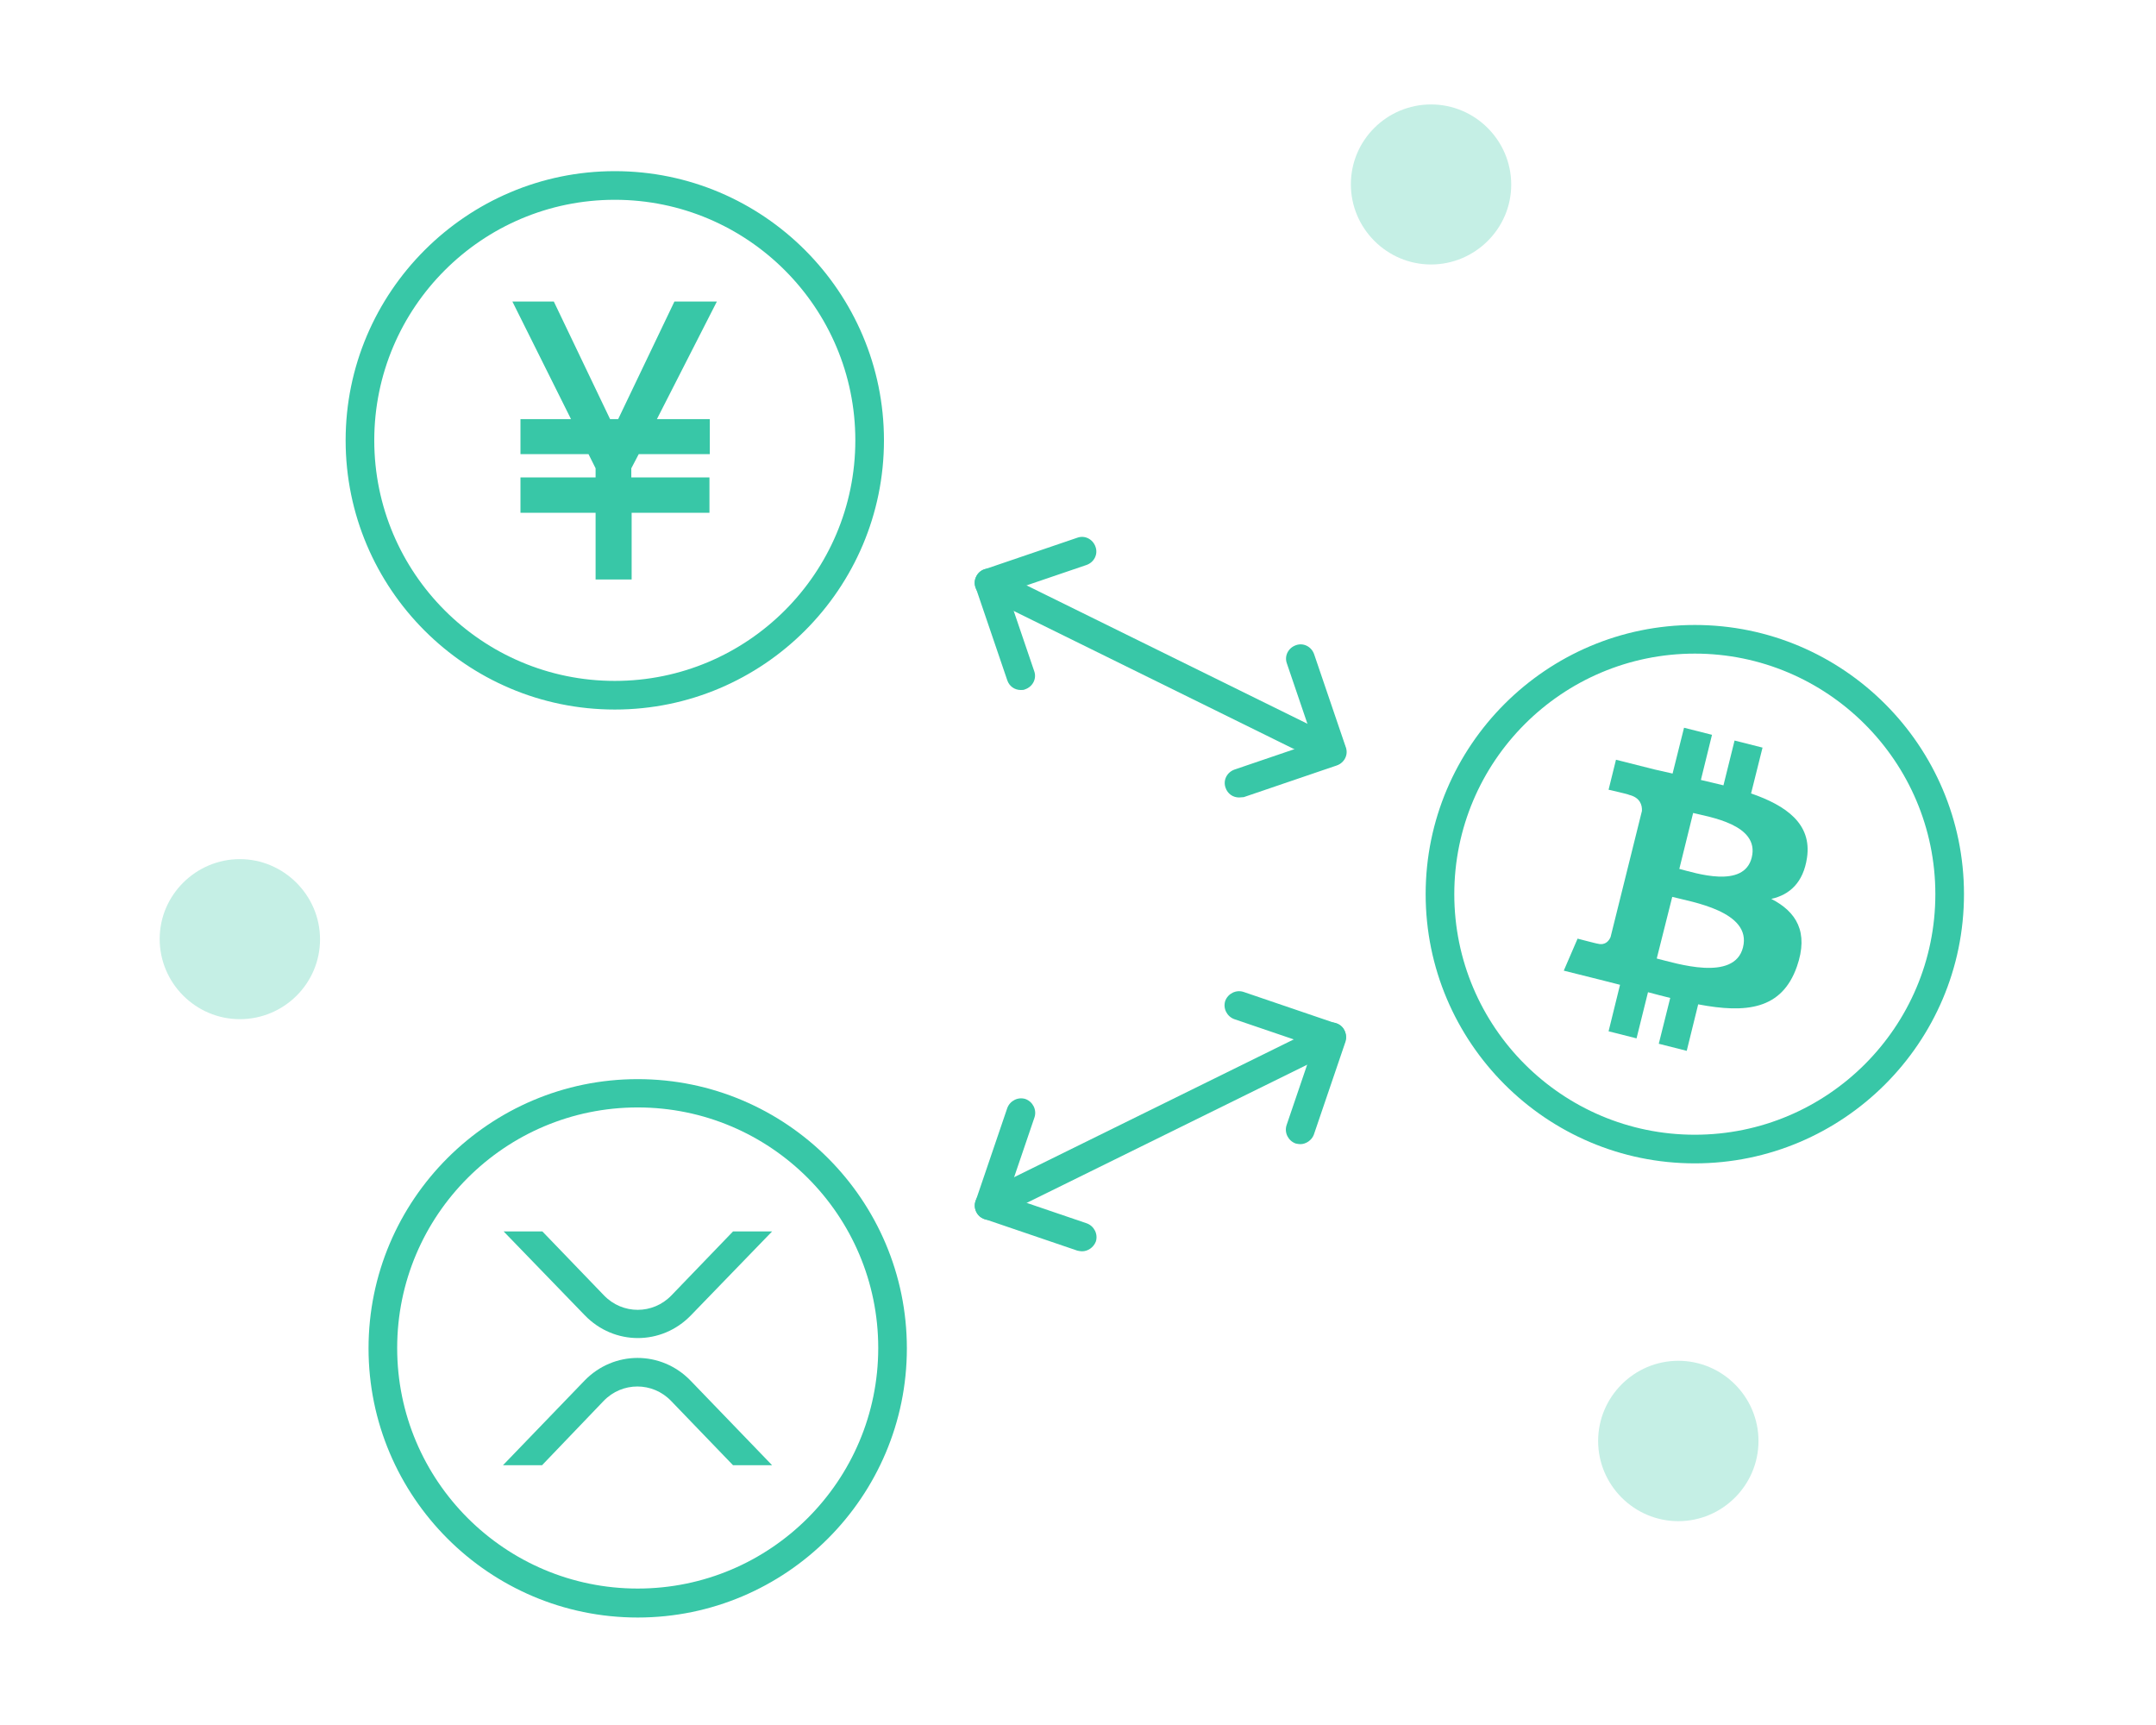 <?xml version="1.0" encoding="utf-8"?>
<!-- Generator: Adobe Illustrator 23.0.3, SVG Export Plug-In . SVG Version: 6.00 Build 0)  -->
<svg version="1.1" id="レイヤー_1" xmlns="http://www.w3.org/2000/svg" xmlns:xlink="http://www.w3.org/1999/xlink" x="0px"
	 y="0px" viewBox="0 0 640 512" style="enable-background:new 0 0 640 512;" xml:space="preserve">
<style type="text/css">
	.st0{fill:none;}
	.st1{fill:#38C7A7;}
	.st2{fill:#C5EFE5;}
</style>
<rect class="st0" width="640" height="512"/>
<g>
	<path class="st1" d="M182.5,210.6c-44.1,0-79.9-35.9-79.9-79.9s35.9-79.9,79.9-79.9c44.1,0,79.9,35.9,79.9,79.9
		S226.6,210.6,182.5,210.6z M182.5,59.3c-39.4,0-71.4,32-71.4,71.4s32,71.4,71.4,71.4s71.4-32,71.4-71.4S221.9,59.3,182.5,59.3z"/>
	<g>
		<g>
			<g>
				<path class="st1" d="M187.5,152.2V172h-10.7v-19.8h-22.3v-10.5h22.3V139l-2.1-4.2h-20.2v-10.4h15l-17.4-34.9h12.3l16.7,34.9h2.4
					l16.7-34.9h12.6L195,124.4h15.7v10.4h-21.1l-2.2,4.2v2.7h23.2v10.5H187.5z"/>
			</g>
		</g>
	</g>
</g>
<g>
	<path class="st1" d="M503.1,345.3c-44.1,0-79.9-35.9-79.9-79.9c0-44.1,35.9-79.9,79.9-79.9c44.1,0,79.9,35.9,79.9,79.9
		C583,309.5,547.1,345.3,503.1,345.3z M503.1,194c-39.4,0-71.4,32-71.4,71.4s32,71.4,71.4,71.4s71.4-32,71.4-71.4
		S542.4,194,503.1,194z"/>
	<g>
		<g>
			<path class="st1" d="M536.4,254.6c1.5-10.1-6.2-15.5-16.6-19.1l3.4-13.6l-8.3-2.1l-3.3,13.3c-2.2-0.5-4.4-1.1-6.7-1.6l3.3-13.4
				l-8.3-2.1l-3.4,13.6c-1.8-0.4-3.6-0.8-5.3-1.2l0,0l-11.5-2.9l-2.2,8.9c0,0,6.2,1.4,6,1.5c3.4,0.8,4,3.1,3.9,4.8
				c-9.3,37.4,0,0-9.3,37.4c-0.4,1-1.5,2.6-3.8,2c0.1,0.1-6-1.5-6-1.5l-4.1,9.5l10.8,2.7c2,0.5,4,1,5.9,1.5l-3.4,13.8l8.3,2.1
				l3.4-13.7c2.3,0.6,4.5,1.2,6.6,1.7l-3.4,13.6l8.3,2.1l3.4-13.8c14.2,2.7,24.8,1.6,29.3-11.2c3.6-10.3-0.2-16.3-7.6-20.1
				C531.2,265.6,535.3,262,536.4,254.6z M517.4,281.2c-2.6,10.3-19.9,4.7-25.6,3.3l4.6-18.3C502.1,267.7,520.1,270.5,517.4,281.2z
				 M520,254.5c-2.3,9.4-16.8,4.6-21.5,3.4l4.1-16.6C507.3,242.5,522.4,244.7,520,254.5z"/>
		</g>
	</g>
</g>
<g>
	<path class="st1" d="M189.3,480.1c-44.1,0-79.9-35.9-79.9-79.9c0-44.1,35.9-79.9,79.9-79.9c44.1,0,79.9,35.9,79.9,79.9
		S233.4,480.1,189.3,480.1z M189.3,328.7c-39.4,0-71.4,32-71.4,71.4s32,71.4,71.4,71.4s71.4-32,71.4-71.4S228.7,328.7,189.3,328.7z"
		/>
</g>
<path class="st2" d="M424.8,78.5c-13.1,0-23.8-10.7-23.8-23.8S411.7,31,424.8,31s23.8,10.7,23.8,23.8S437.8,78.5,424.8,78.5z"/>
<path class="st2" d="M71.2,302.5c-13.1,0-23.8-10.7-23.8-23.8S58.2,255,71.2,255S95,265.7,95,278.8S84.3,302.5,71.2,302.5z"/>
<path class="st2" d="M498.2,451.5c-13.1,0-23.8-10.7-23.8-23.8s10.7-23.8,23.8-23.8s23.8,10.7,23.8,23.8S511.3,451.5,498.2,451.5z"
	/>
<g>
	<path class="st1" d="M395.3,227.3c-0.6,0-1.3-0.1-1.9-0.4l-101.7-50.1c-2.1-1-3-3.6-1.9-5.7c1-2.1,3.6-3,5.7-1.9l101.7,50.1
		c2.1,1,3,3.6,1.9,5.7C398.4,226.5,396.9,227.3,395.3,227.3z"/>
	<path class="st1" d="M367.8,236.7c-1.8,0-3.4-1.1-4-2.9c-0.8-2.2,0.4-4.6,2.7-5.4l23.5-8l-8-23.5c-0.8-2.2,0.4-4.6,2.7-5.4
		c2.2-0.8,4.6,0.4,5.4,2.7l9.4,27.6c0.8,2.2-0.4,4.6-2.7,5.4l-27.6,9.4C368.7,236.6,368.2,236.7,367.8,236.7z"/>
	<path class="st1" d="M303,204.8c-1.8,0-3.4-1.1-4-2.9l-9.4-27.6c-0.4-1.1-0.3-2.2,0.2-3.2s1.4-1.8,2.4-2.1l27.6-9.4
		c2.2-0.8,4.6,0.4,5.4,2.7c0.8,2.2-0.4,4.6-2.7,5.4l-23.5,8l8,23.5c0.8,2.2-0.4,4.6-2.7,5.4C303.9,204.8,303.5,204.8,303,204.8z"/>
</g>
<g>
	<path class="st1" d="M293.6,362.1c-1.6,0-3.1-0.9-3.8-2.4c-1-2.1-0.2-4.7,1.9-5.7l101.7-50.1c2.1-1,4.7-0.2,5.7,1.9
		s0.2,4.7-1.9,5.7l-101.7,50.1C294.9,361.9,294.2,362.1,293.6,362.1z"/>
	<path class="st1" d="M386,339.6c-0.5,0-0.9-0.1-1.4-0.2c-2.2-0.8-3.4-3.2-2.7-5.4l8-23.5l-23.5-8c-2.2-0.8-3.4-3.2-2.7-5.4
		c0.8-2.2,3.2-3.4,5.4-2.7l27.6,9.4c2.2,0.8,3.4,3.2,2.7,5.4l-9.4,27.6C389.4,338.4,387.7,339.6,386,339.6z"/>
	<path class="st1" d="M321.2,371.4c-0.5,0-0.9-0.1-1.4-0.2l-27.6-9.4c-1.1-0.4-1.9-1.1-2.4-2.1s-0.6-2.2-0.2-3.2l9.4-27.6
		c0.8-2.2,3.2-3.4,5.4-2.7c2.2,0.8,3.4,3.2,2.7,5.4l-8,23.5l23.5,8c2.2,0.8,3.4,3.2,2.7,5.4C324.6,370.3,322.9,371.4,321.2,371.4z"
		/>
</g>
<g>
	<path class="st1" d="M217.6,365.5h11.6l-24.1,24.9c-8.7,9-22.8,9-31.5,0l-24.1-24.9H161l18.3,19c5.5,5.7,14.5,5.7,20,0L217.6,365.5
		z"/>
	<path class="st1" d="M160.9,434.9h-11.6l24.2-25.1c8.7-9,22.8-9,31.5,0l24.2,25.1h-11.6l-18.4-19.1c-5.5-5.7-14.5-5.7-20,0
		L160.9,434.9z"/>
</g>
</svg>
